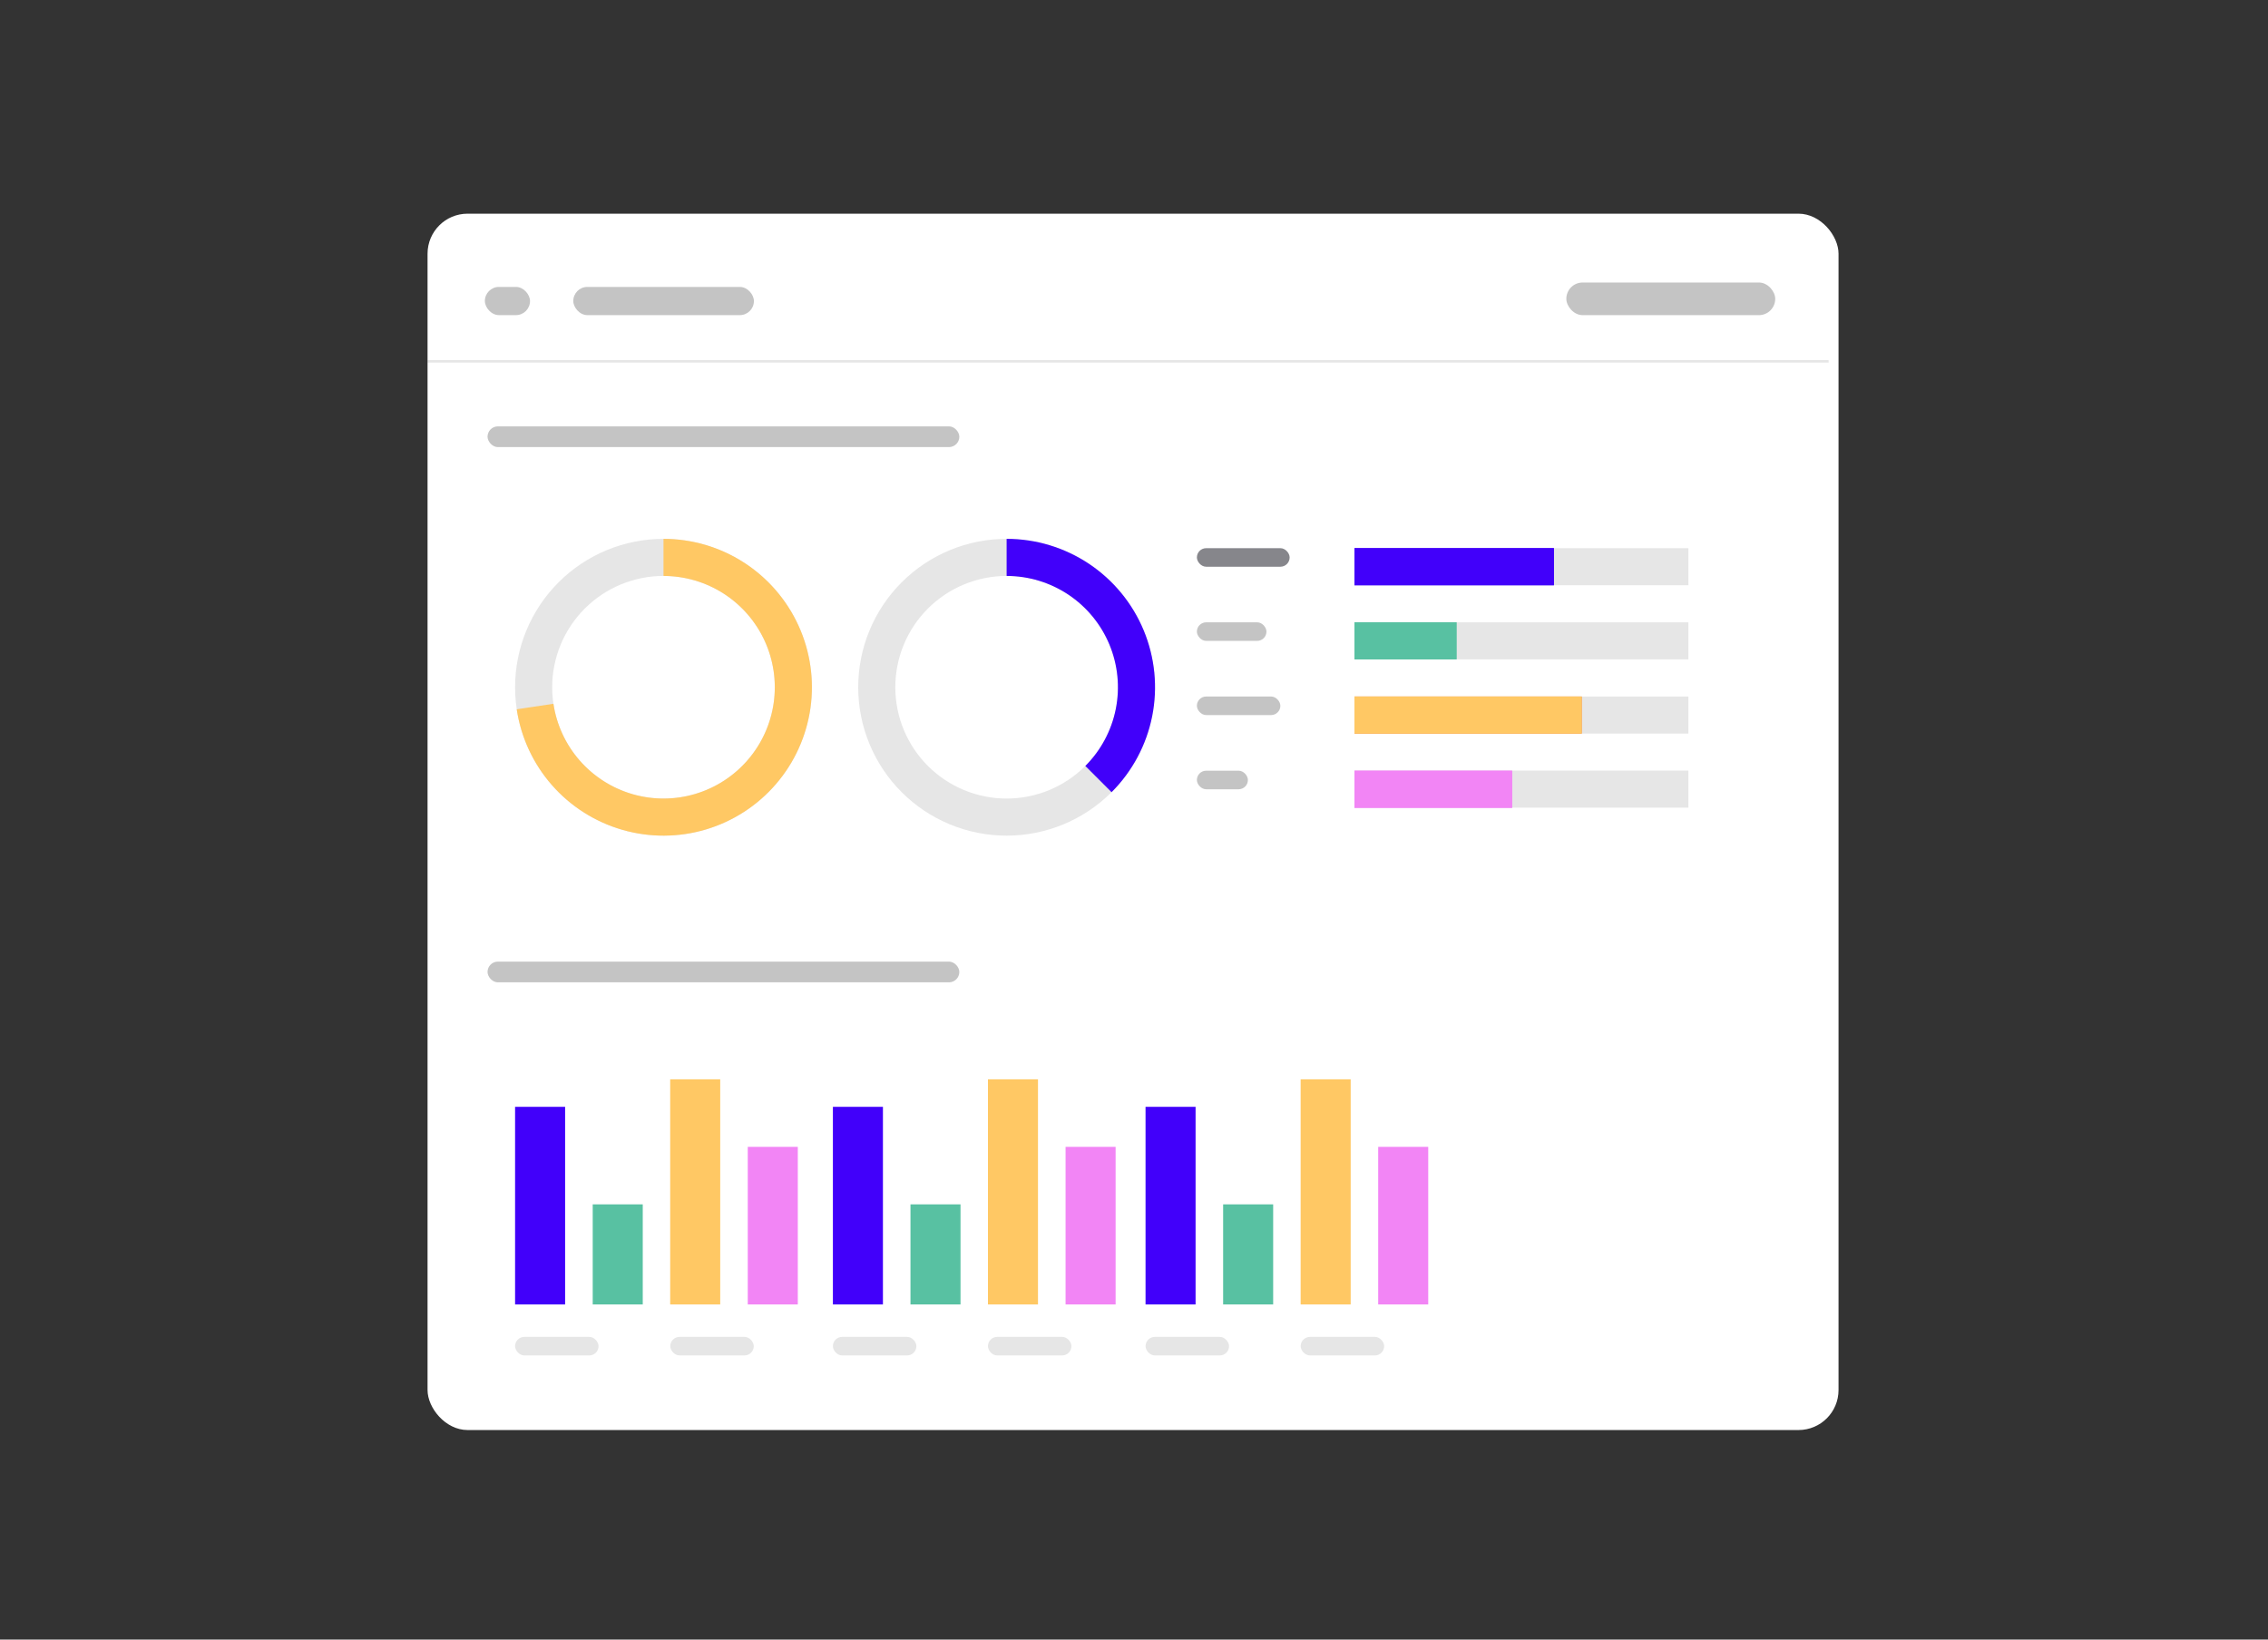 <svg width="426" height="308" viewBox="0 0 426 308" fill="none" xmlns="http://www.w3.org/2000/svg">
<rect x="0" y="0" width="426" height="308" fill="#333333" stroke="none"/>
<g clip-path="url(#clip0_1689_233003)">
<rect x="80.307" y="40.141" width="265.027" height="228.499" rx="7.519" fill="white"/>
<path d="M95.117 56.023L94.903 57.038L95.681 57.038L95.681 57.489L94.807 57.489L94.565 58.617L94.074 58.617L94.317 57.489L93.132 57.489L92.89 58.617L92.399 58.617L92.642 57.489L91.756 57.489L91.756 57.038L92.738 57.038L92.952 56.023L92.078 56.023L92.078 55.572L93.048 55.572L93.29 54.444L93.781 54.444L93.538 55.572L94.723 55.572L94.965 54.444L95.456 54.444L95.213 55.572L95.997 55.572L95.997 56.023L95.117 56.023ZM94.627 56.023L93.443 56.023L93.228 57.038L94.412 57.038L94.627 56.023Z" fill="#252525"/>
<rect x="91.072" y="53.898" width="8.482" height="5.301" rx="2.651" fill="#C4C4C4"/>
<path d="M112.011 58.617L111.498 58.617L109.434 55.487L109.434 58.617L108.921 58.617L108.921 54.681L109.434 54.681L111.498 57.805L111.498 54.681L112.011 54.681L112.011 58.617ZM112.694 57.061C112.694 56.745 112.758 56.469 112.886 56.232C113.014 55.991 113.188 55.805 113.41 55.673C113.636 55.542 113.886 55.476 114.16 55.476C114.431 55.476 114.666 55.534 114.865 55.651C115.064 55.767 115.213 55.914 115.311 56.091L115.311 55.527L115.829 55.527L115.829 58.617L115.311 58.617L115.311 58.042C115.209 58.222 115.057 58.373 114.854 58.493C114.655 58.61 114.421 58.668 114.155 58.668C113.88 58.668 113.632 58.6 113.41 58.465C113.188 58.33 113.014 58.14 112.886 57.895C112.758 57.651 112.694 57.373 112.694 57.061ZM115.311 57.066C115.311 56.833 115.264 56.63 115.17 56.457C115.076 56.284 114.948 56.153 114.786 56.063C114.628 55.969 114.453 55.922 114.262 55.922C114.07 55.922 113.895 55.967 113.737 56.057C113.579 56.147 113.453 56.279 113.359 56.452C113.265 56.625 113.218 56.828 113.218 57.061C113.218 57.298 113.265 57.504 113.359 57.681C113.453 57.854 113.579 57.987 113.737 58.081C113.895 58.172 114.07 58.217 114.262 58.217C114.453 58.217 114.628 58.172 114.786 58.081C114.948 57.987 115.076 57.854 115.17 57.681C115.264 57.504 115.311 57.3 115.311 57.066ZM120.413 55.47C120.654 55.47 120.868 55.521 121.056 55.623C121.244 55.721 121.392 55.869 121.501 56.068C121.61 56.267 121.665 56.51 121.665 56.796L121.665 58.617L121.157 58.617L121.157 56.869C121.157 56.561 121.08 56.326 120.926 56.164C120.776 55.999 120.571 55.916 120.311 55.916C120.045 55.916 119.832 56.002 119.674 56.175C119.516 56.344 119.437 56.591 119.437 56.914L119.437 58.617L118.93 58.617L118.93 56.869C118.93 56.561 118.853 56.326 118.699 56.164C118.548 55.999 118.343 55.916 118.084 55.916C117.817 55.916 117.605 56.002 117.447 56.175C117.289 56.344 117.21 56.591 117.21 56.914L117.21 58.617L116.697 58.617L116.697 55.527L117.21 55.527L117.21 55.972C117.311 55.811 117.447 55.687 117.616 55.6C117.789 55.514 117.979 55.47 118.185 55.47C118.445 55.47 118.674 55.529 118.873 55.645C119.073 55.762 119.221 55.933 119.319 56.158C119.405 55.94 119.548 55.771 119.748 55.651C119.947 55.531 120.169 55.47 120.413 55.47ZM125.326 56.954C125.326 57.051 125.321 57.155 125.309 57.264L122.839 57.264C122.858 57.568 122.962 57.807 123.15 57.98C123.341 58.149 123.573 58.234 123.843 58.234C124.065 58.234 124.249 58.183 124.396 58.081C124.546 57.976 124.652 57.837 124.712 57.664L125.264 57.664C125.182 57.961 125.016 58.204 124.768 58.392C124.52 58.576 124.212 58.668 123.843 58.668C123.55 58.668 123.287 58.602 123.054 58.471C122.824 58.339 122.644 58.153 122.512 57.912C122.381 57.668 122.315 57.386 122.315 57.066C122.315 56.747 122.379 56.467 122.507 56.226C122.635 55.986 122.813 55.801 123.042 55.673C123.276 55.542 123.542 55.476 123.843 55.476C124.136 55.476 124.396 55.54 124.621 55.668C124.847 55.796 125.02 55.972 125.14 56.198C125.264 56.42 125.326 56.672 125.326 56.954ZM124.796 56.846C124.796 56.651 124.753 56.484 124.667 56.344C124.58 56.202 124.462 56.094 124.311 56.023C124.165 55.948 124.001 55.91 123.821 55.91C123.561 55.91 123.339 55.993 123.155 56.158C122.975 56.324 122.871 56.553 122.845 56.846L124.796 56.846Z" fill="#252525"/>
<rect x="107.68" y="53.898" width="33.929" height="5.301" rx="2.651" fill="#C4C4C4"/>
<path d="M311.007 54.687L311.007 55.104L309.935 55.104L309.935 58.617L309.422 58.617L309.422 55.104L308.345 55.104L308.345 54.687L311.007 54.687ZM311.903 55.025C311.806 55.025 311.723 54.991 311.655 54.923C311.588 54.856 311.554 54.773 311.554 54.675C311.554 54.578 311.588 54.495 311.655 54.427C311.723 54.359 311.806 54.326 311.903 54.326C311.997 54.326 312.076 54.359 312.14 54.427C312.208 54.495 312.242 54.578 312.242 54.675C312.242 54.773 312.208 54.856 312.14 54.923C312.076 54.991 311.997 55.025 311.903 55.025ZM312.152 55.527L312.152 58.617L311.638 58.617L311.638 55.527L312.152 55.527ZM316.743 55.47C316.983 55.47 317.197 55.521 317.385 55.623C317.573 55.721 317.722 55.869 317.831 56.068C317.94 56.267 317.994 56.51 317.994 56.796L317.994 58.617L317.487 58.617L317.487 56.869C317.487 56.561 317.41 56.326 317.256 56.164C317.105 55.999 316.9 55.916 316.641 55.916C316.374 55.916 316.162 56.002 316.004 56.175C315.846 56.344 315.767 56.591 315.767 56.914L315.767 58.617L315.259 58.617L315.259 56.869C315.259 56.561 315.182 56.326 315.028 56.164C314.878 55.999 314.673 55.916 314.413 55.916C314.147 55.916 313.934 56.002 313.776 56.175C313.618 56.344 313.539 56.591 313.539 56.914L313.539 58.617L313.026 58.617L313.026 55.527L313.539 55.527L313.539 55.972C313.641 55.811 313.776 55.687 313.945 55.6C314.118 55.514 314.308 55.47 314.515 55.47C314.774 55.47 315.004 55.529 315.203 55.645C315.402 55.762 315.551 55.933 315.648 56.158C315.735 55.94 315.878 55.771 316.077 55.651C316.276 55.531 316.498 55.47 316.743 55.47ZM321.656 56.954C321.656 57.051 321.65 57.155 321.639 57.264L319.169 57.264C319.188 57.568 319.291 57.807 319.479 57.98C319.671 58.149 319.902 58.234 320.173 58.234C320.395 58.234 320.579 58.183 320.725 58.081C320.876 57.976 320.981 57.837 321.041 57.664L321.594 57.664C321.511 57.961 321.346 58.204 321.098 58.392C320.849 58.576 320.541 58.668 320.173 58.668C319.88 58.668 319.616 58.602 319.383 58.471C319.154 58.339 318.973 58.153 318.842 57.912C318.71 57.668 318.645 57.386 318.645 57.066C318.645 56.747 318.708 56.467 318.836 56.226C318.964 55.986 319.143 55.801 319.372 55.673C319.605 55.542 319.872 55.476 320.173 55.476C320.466 55.476 320.725 55.54 320.951 55.668C321.177 55.796 321.35 55.972 321.47 56.198C321.594 56.42 321.656 56.672 321.656 56.954ZM321.126 56.846C321.126 56.651 321.083 56.484 320.996 56.344C320.91 56.202 320.791 56.094 320.641 56.023C320.494 55.948 320.331 55.91 320.15 55.91C319.891 55.91 319.669 55.993 319.485 56.158C319.304 56.324 319.201 56.553 319.175 56.846L321.126 56.846ZM324.35 54.444L324.35 58.617L323.837 58.617L323.837 54.444L324.35 54.444ZM328.044 56.954C328.044 57.051 328.039 57.155 328.027 57.264L325.557 57.264C325.576 57.568 325.679 57.807 325.867 57.98C326.059 58.149 326.29 58.234 326.561 58.234C326.783 58.234 326.967 58.183 327.114 58.081C327.264 57.976 327.369 57.837 327.43 57.664L327.982 57.664C327.899 57.961 327.734 58.204 327.486 58.392C327.238 58.576 326.93 58.668 326.561 58.668C326.268 58.668 326.005 58.602 325.772 58.471C325.542 58.339 325.362 58.153 325.23 57.912C325.099 57.668 325.033 57.386 325.033 57.066C325.033 56.747 325.097 56.467 325.225 56.226C325.352 55.986 325.531 55.801 325.76 55.673C325.993 55.542 326.26 55.476 326.561 55.476C326.854 55.476 327.114 55.54 327.339 55.668C327.565 55.796 327.738 55.972 327.858 56.198C327.982 56.42 328.044 56.672 328.044 56.954ZM327.514 56.846C327.514 56.651 327.471 56.484 327.384 56.344C327.298 56.202 327.18 56.094 327.029 56.023C326.883 55.948 326.719 55.91 326.539 55.91C326.279 55.91 326.057 55.993 325.873 56.158C325.693 56.324 325.589 56.553 325.563 56.846L327.514 56.846ZM329.979 55.95L329.331 55.95L329.331 58.617L328.817 58.617L328.817 55.95L328.417 55.95L328.417 55.527L328.817 55.527L328.817 55.307C328.817 54.961 328.906 54.709 329.083 54.551C329.263 54.39 329.551 54.309 329.945 54.309L329.945 54.737C329.72 54.737 329.56 54.782 329.466 54.873C329.376 54.959 329.331 55.104 329.331 55.307L329.331 55.527L329.979 55.527L329.979 55.95ZM331.203 55.95L331.203 57.771C331.203 57.922 331.235 58.029 331.299 58.093C331.363 58.153 331.474 58.183 331.632 58.183L332.01 58.183L332.01 58.617L331.547 58.617C331.262 58.617 331.047 58.551 330.905 58.42C330.762 58.288 330.69 58.072 330.69 57.771L330.69 55.95L330.29 55.95L330.29 55.527L330.69 55.527L330.69 54.749L331.203 54.749L331.203 55.527L332.01 55.527L332.01 55.95L331.203 55.95Z" fill="#86868B"/>
<rect x="294.205" y="53.07" width="39.237" height="6.131" rx="3.065" fill="#C4C4C4"/>
<line x1="80.303" y1="67.882" x2="343.469" y2="67.882" stroke="black" stroke-opacity="0.1" stroke-width="0.47"/>
<rect x="91.574" y="80.094" width="88.617" height="3.895" rx="1.948" fill="#C4C4C4"/>
<rect x="91.574" y="180.641" width="88.617" height="3.895" rx="1.948" fill="#C4C4C4"/>
<path d="M124.625 104.711C127.828 104.711 131 105.342 133.959 106.568C136.919 107.794 139.608 109.591 141.873 111.856C144.138 114.121 145.935 116.81 147.16 119.769C148.386 122.729 149.017 125.901 149.017 129.104C149.017 132.307 148.386 135.479 147.16 138.439C145.935 141.398 144.138 144.087 141.873 146.352C139.608 148.617 136.919 150.414 133.959 151.64C131 152.866 127.828 153.497 124.625 153.497C121.422 153.497 118.25 152.866 115.29 151.64C112.331 150.414 109.642 148.617 107.377 146.352C105.112 144.087 103.315 141.398 102.089 138.439C100.864 135.479 100.233 132.307 100.233 129.104C100.233 125.901 100.864 122.729 102.089 119.769C103.315 116.81 105.112 114.121 107.377 111.856C109.642 109.591 112.331 107.794 115.29 106.568C118.25 105.342 121.422 104.711 124.625 104.711L124.625 104.711Z" stroke="#E6E6E6" stroke-width="6.969"/>
<path d="M189.074 104.711C192.277 104.711 195.449 105.342 198.409 106.568C201.368 107.794 204.057 109.591 206.322 111.856C208.587 114.121 210.384 116.81 211.61 119.769C212.836 122.729 213.466 125.901 213.466 129.104C213.466 132.307 212.836 135.479 211.61 138.439C210.384 141.398 208.587 144.087 206.322 146.352C204.057 148.617 201.368 150.414 198.409 151.64C195.449 152.866 192.277 153.497 189.074 153.497C185.871 153.497 182.699 152.866 179.74 151.64C176.78 150.414 174.091 148.617 171.826 146.352C169.561 144.087 167.764 141.398 166.539 138.439C165.313 135.479 164.682 132.307 164.682 129.104C164.682 125.901 165.313 122.729 166.539 119.769C167.765 116.81 169.561 114.121 171.826 111.856C174.091 109.591 176.78 107.794 179.74 106.568C182.699 105.342 185.871 104.711 189.074 104.711L189.074 104.711Z" stroke="#E6E6E6" stroke-width="6.969"/>
<path d="M124.625 104.711C129.295 104.711 133.866 106.052 137.796 108.573C141.727 111.095 144.851 114.692 146.797 118.936C148.744 123.181 149.431 127.895 148.777 132.519C148.123 137.143 146.156 141.482 143.109 145.02C140.062 148.559 136.063 151.149 131.588 152.482C127.113 153.815 122.349 153.835 117.862 152.54C113.376 151.246 109.355 148.69 106.278 145.178C103.201 141.666 101.196 137.344 100.503 132.726" stroke="#FFC864" stroke-width="6.969"/>
<path d="M189.074 104.711C193.899 104.711 198.614 106.142 202.626 108.822C206.637 111.502 209.764 115.312 211.61 119.769C213.456 124.226 213.939 129.131 212.998 133.863C212.057 138.594 209.733 142.941 206.322 146.352" stroke="#4100FA" stroke-width="6.969"/>
<rect x="254.41" y="102.977" width="62.723" height="6.969" fill="#E6E6E6"/>
<rect x="254.41" y="116.906" width="62.723" height="6.969" fill="#E6E6E6"/>
<rect x="254.41" y="130.844" width="62.723" height="6.969" fill="#E6E6E6"/>
<rect x="254.41" y="144.758" width="62.723" height="6.969" fill="#E6E6E6"/>
<rect x="254.41" y="102.977" width="37.46" height="6.969" fill="#4100FA"/>
<rect x="254.41" y="116.906" width="19.165" height="6.969" fill="#58C1A2"/>
<rect x="254.41" y="130.844" width="42.687" height="6.969" fill="#F67B37"/>
<rect x="254.41" y="144.781" width="29.619" height="6.969" fill="#F285F5"/>
<rect x="224.812" y="102.977" width="17.423" height="3.485" rx="1.742" fill="#86868B"/>
<rect x="254.41" y="102.977" width="37.46" height="6.969" fill="#4100FA"/>
<rect x="254.41" y="116.906" width="19.165" height="6.969" fill="#58C1A2"/>
<rect x="254.41" y="130.844" width="42.687" height="6.969" fill="#FFC864"/>
<rect x="254.41" y="144.781" width="29.619" height="6.969" fill="#F285F5"/>
<rect x="224.812" y="116.906" width="13.067" height="3.485" rx="1.742" fill="#C4C4C4"/>
<rect x="224.812" y="130.844" width="15.681" height="3.485" rx="1.742" fill="#C4C4C4"/>
<rect x="224.812" y="144.781" width="9.583" height="3.485" rx="1.742" fill="#C4C4C4"/>
<rect x="96.746" y="251.141" width="15.681" height="3.485" rx="1.742" fill="#E6E6E6"/>
<rect x="125.9" y="251.141" width="15.681" height="3.485" rx="1.742" fill="#E6E6E6"/>
<rect x="156.443" y="251.141" width="15.681" height="3.485" rx="1.742" fill="#E6E6E6"/>
<rect x="185.566" y="251.141" width="15.681" height="3.485" rx="1.742" fill="#E6E6E6"/>
<rect x="215.174" y="251.141" width="15.681" height="3.485" rx="1.742" fill="#E6E6E6"/>
<rect x="156.443" y="245.047" width="37.126" height="9.399" transform="rotate(-90 156.443 245.047)" fill="#4100FA"/>
<rect x="171.016" y="245.047" width="18.798" height="9.399" transform="rotate(-90 171.016 245.047)" fill="#58C1A2"/>
<rect x="185.566" y="245.047" width="42.295" height="9.399" transform="rotate(-90 185.566 245.047)" fill="#FFC864"/>
<rect x="200.148" y="245.047" width="29.607" height="9.399" transform="rotate(-90 200.148 245.047)" fill="#F285F5"/>
<rect x="244.307" y="251.141" width="15.681" height="3.485" rx="1.742" fill="#E6E6E6"/>
<rect x="96.748" y="245.047" width="37.126" height="9.399" transform="rotate(-90 96.748 245.047)" fill="#4100FA"/>
<rect x="111.33" y="245.047" width="18.798" height="9.399" transform="rotate(-90 111.33 245.047)" fill="#58C1A2"/>
<rect x="125.881" y="245.047" width="42.295" height="9.399" transform="rotate(-90 125.881 245.047)" fill="#FFC864"/>
<rect x="140.453" y="245.047" width="29.607" height="9.399" transform="rotate(-90 140.453 245.047)" fill="#F285F5"/>
<rect x="215.168" y="245.047" width="37.126" height="9.399" transform="rotate(-90 215.168 245.047)" fill="#4100FA"/>
<rect x="229.74" y="245.047" width="18.798" height="9.399" transform="rotate(-90 229.74 245.047)" fill="#58C1A2"/>
<rect x="244.301" y="245.047" width="42.295" height="9.399" transform="rotate(-90 244.301 245.047)" fill="#FFC864"/>
<rect x="258.867" y="245.047" width="29.607" height="9.399" transform="rotate(-90 258.867 245.047)" fill="#F285F5"/>
</g>
<defs>
<clipPath id="clip0_1689_233003">
<rect x="80.307" y="40.141" width="265.027" height="228.499" rx="7.519" fill="white"/>
</clipPath>
</defs>
</svg>
